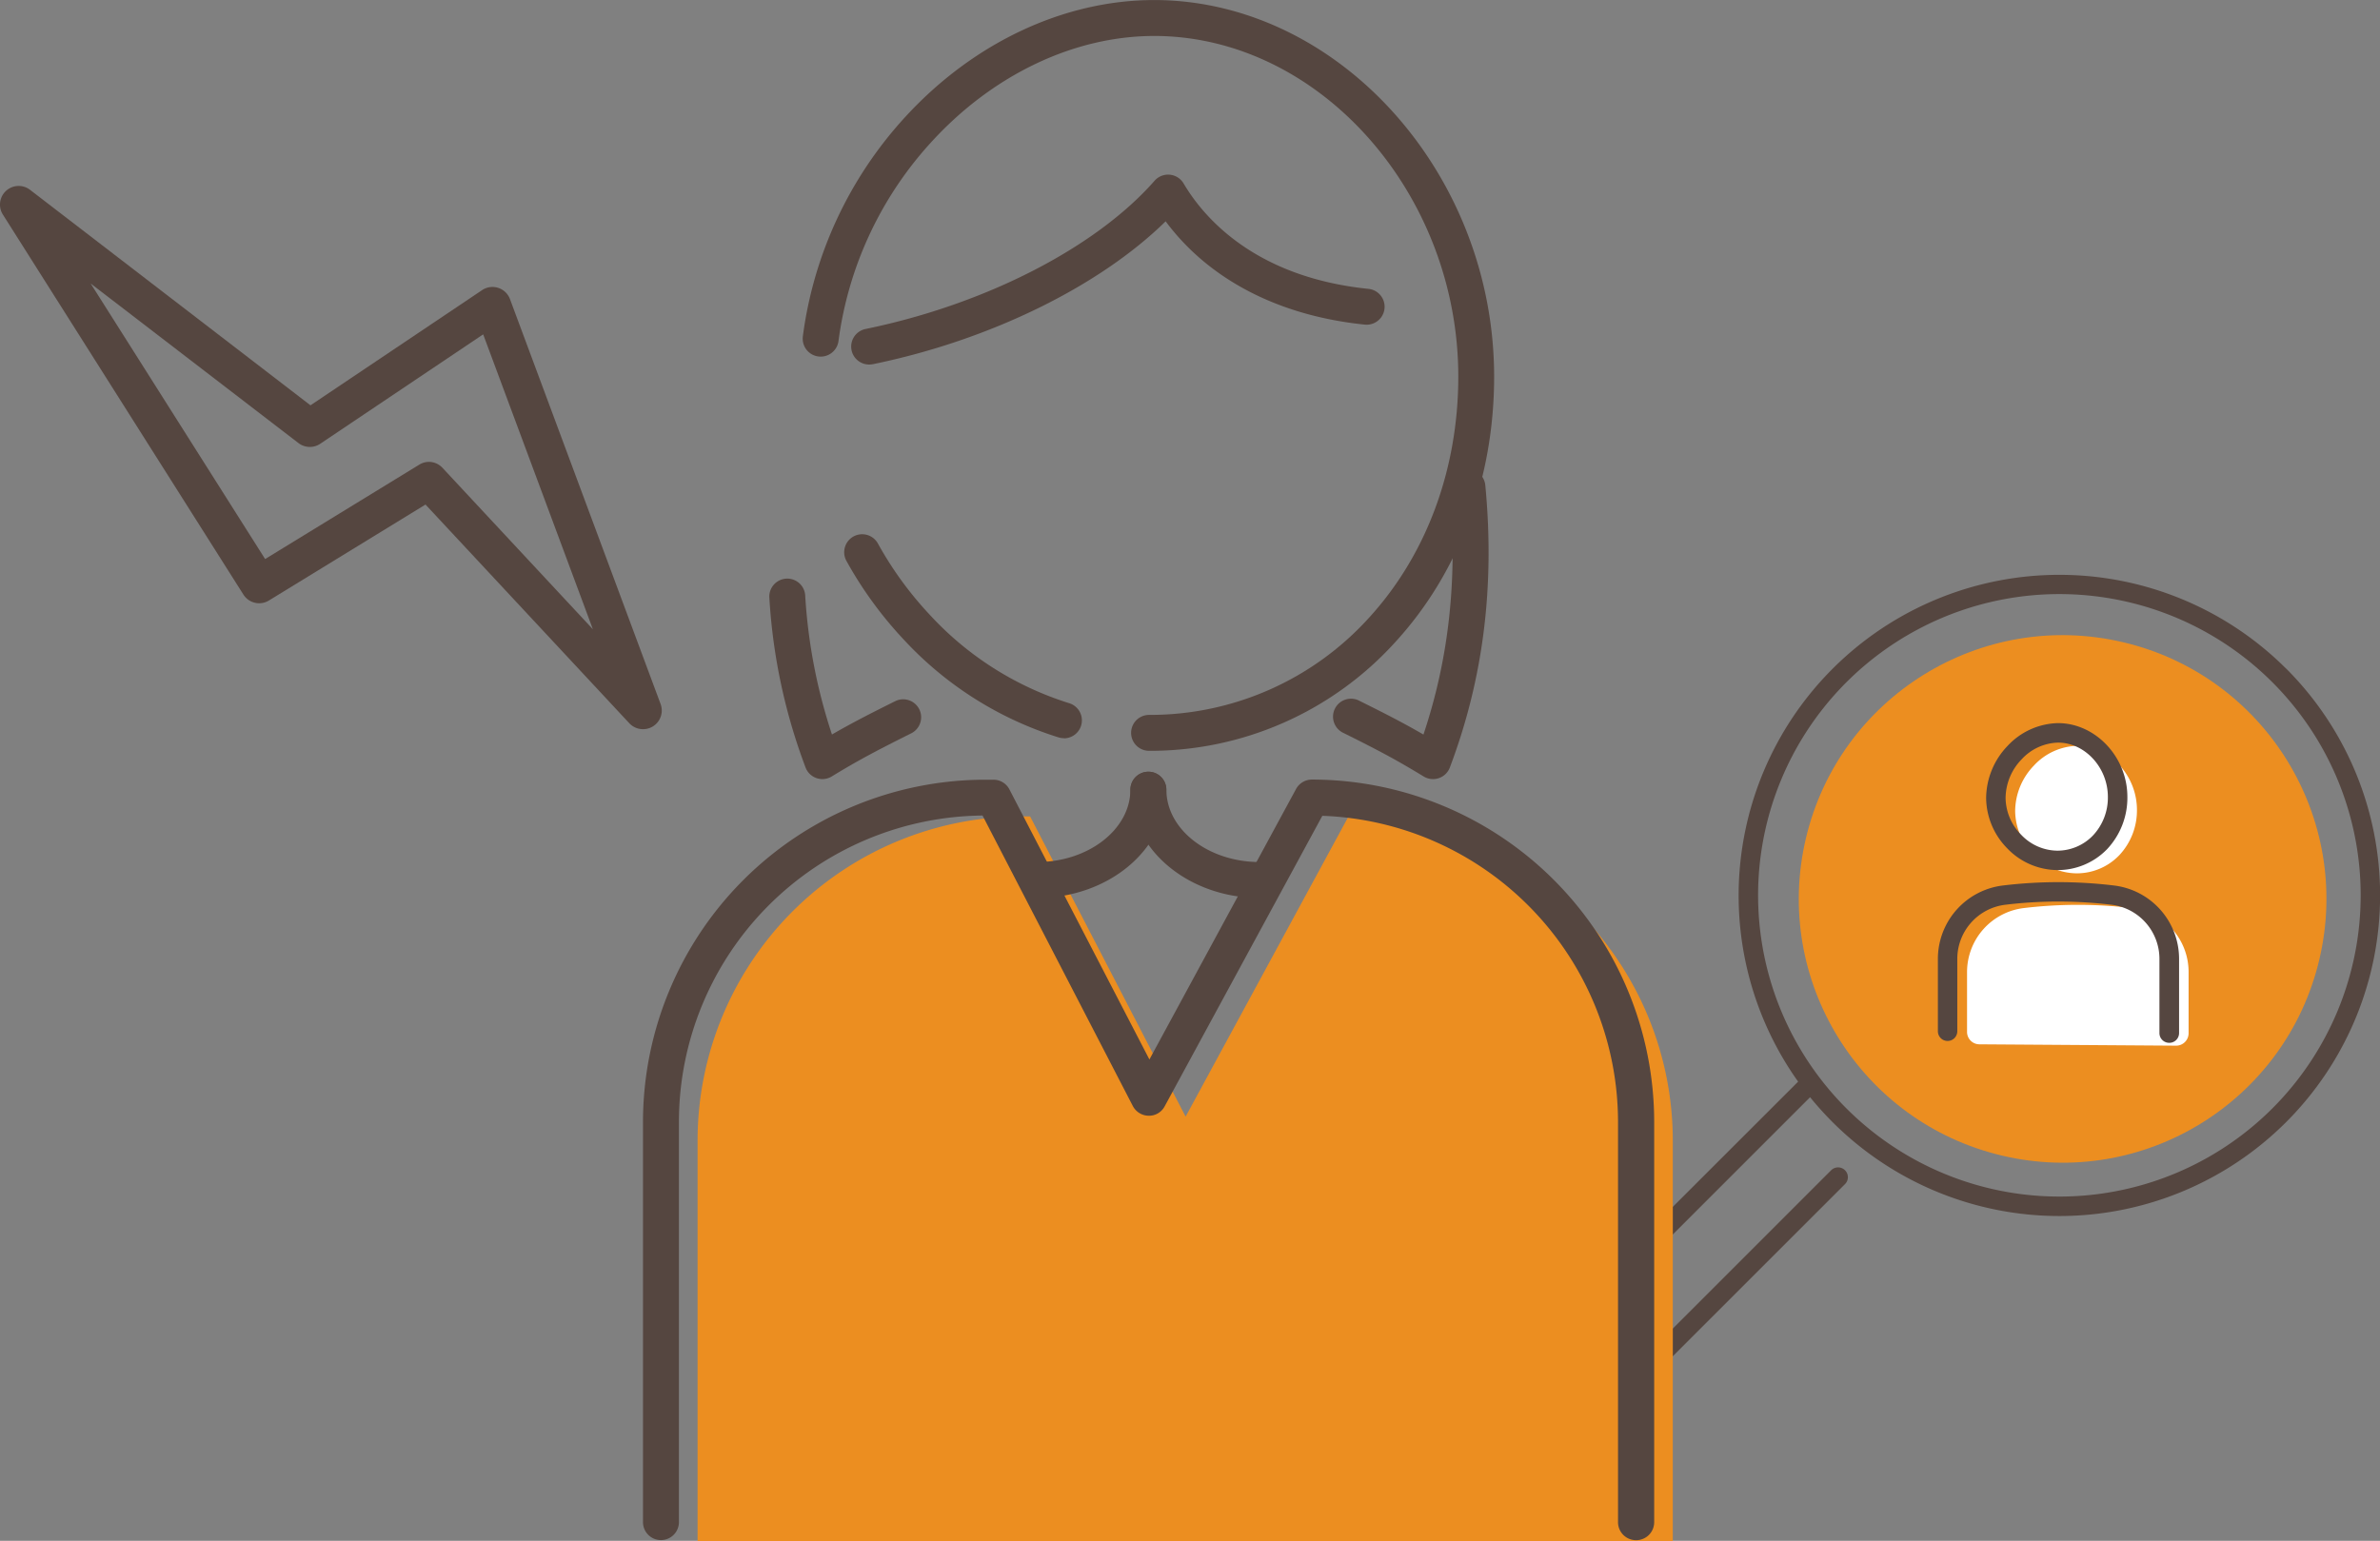 <svg xmlns="http://www.w3.org/2000/svg" viewBox="0 0 510.06 330.28"><rect x="0" y="0" width="510.06" height="330.28" fill="#808080" stroke="none"/><defs><style>.cls-1{fill:#ec8e20;}.cls-2{fill:#554640;}.cls-3{fill:#fff;}</style></defs><g id="レイヤー_2" data-name="レイヤー 2"><g id="レイヤー_1-2" data-name="レイヤー 1"><circle class="cls-1" cx="442.05" cy="192.7" r="56.53" transform="translate(152.95 578.65) rotate(-76.72)"/><path class="cls-2" d="M489.93,143.31a68.75,68.75,0,0,0-104.57,88.54L335,282.17a7.21,7.21,0,0,0,0,10.21l5.81,5.81a7.21,7.21,0,0,0,10.21,0l44.37-44.36a2.08,2.08,0,1,0-2.94-3l-44.37,44.37a3.07,3.07,0,0,1-4.32,0L338,289.43a3,3,0,0,1-.89-2.16,3.08,3.08,0,0,1,.89-2.16l49.92-49.92a70.75,70.75,0,0,0,4.81,5.33,68.74,68.74,0,0,0,97.22-97.21ZM487,237.58h0a64.57,64.57,0,1,1,18.92-45.66A64.65,64.65,0,0,1,487,237.58Z"/><path class="cls-3" d="M445,187.2h0a12.6,12.6,0,0,0,9.21-3.91,14,14,0,0,0,3.76-9.7c0-7.37-5.8-13.65-12.67-13.72h-.1a13.09,13.09,0,0,0-9.33,4.25,14.17,14.17,0,0,0-4,9.72,13.43,13.43,0,0,0,3.92,9.31A12.89,12.89,0,0,0,445,187.2Z"/><path class="cls-3" d="M456.87,194.64a97.75,97.75,0,0,0-23.11,0,13.82,13.82,0,0,0-12.2,13.72v12.83a2.66,2.66,0,0,0,2.64,2.66l42.15.29a2.67,2.67,0,0,0,2.69-2.66V208.35A13.8,13.8,0,0,0,456.87,194.64Z"/><path class="cls-2" d="M440.86,186.5h-.06a15,15,0,0,1-10.64-4.67,15.58,15.58,0,0,1-4.51-10.76,16.32,16.32,0,0,1,4.58-11.17A15.21,15.21,0,0,1,441.07,155h.1c8,.08,14.75,7.31,14.75,15.8A16.08,16.08,0,0,1,451.59,182,14.69,14.69,0,0,1,440.86,186.5Zm.2-27.32a11,11,0,0,0-7.82,3.6h0a12.06,12.06,0,0,0-3.42,8.27,11.38,11.38,0,0,0,3.33,7.87,10.81,10.81,0,0,0,7.67,3.42h0a10.56,10.56,0,0,0,7.74-3.27,11.83,11.83,0,0,0,3.18-8.26c0-6.25-4.86-11.58-10.61-11.63Zm-9.33,2.16h0Z"/><path class="cls-2" d="M464.87,223.53a2.09,2.09,0,0,1-2.08-2.09V205.57a11.69,11.69,0,0,0-10.21-11.63,95.73,95.73,0,0,0-11.22-.69,94.37,94.37,0,0,0-11.65.69,11.69,11.69,0,0,0-10.24,11.63v15.48a2.08,2.08,0,1,1-4.16,0V205.57a15.85,15.85,0,0,1,13.9-15.76,98.93,98.93,0,0,1,11.92-.72h.24a99.62,99.62,0,0,1,11.71.72A15.84,15.84,0,0,1,467,205.57v15.87A2.09,2.09,0,0,1,464.87,223.53Z"/><path class="cls-2" d="M307.11,167a3.88,3.88,0,0,1-2-.56c-5.5-3.35-9.18-5.35-17.13-9.3a3.85,3.85,0,1,1,3.42-6.89c5.66,2.81,9.38,4.72,13.66,7.2,5.55-16.58,7.38-33.87,5.59-52.7a3.85,3.85,0,0,1,7.67-.73c2.06,21.68-.42,41.47-7.6,60.49a3.85,3.85,0,0,1-3.61,2.49Z"/><path class="cls-2" d="M176.24,167a3.85,3.85,0,0,1-3.6-2.49,123.35,123.35,0,0,1-7.75-36.26,3.85,3.85,0,1,1,7.68-.49,116.57,116.57,0,0,0,5.73,29.68c4.27-2.47,8-4.38,13.65-7.19a3.85,3.85,0,0,1,3.43,6.89c-8,4-11.64,5.95-17.14,9.3A3.85,3.85,0,0,1,176.24,167Z"/><path class="cls-2" d="M246.26,160.94a3.85,3.85,0,1,1,0-7.7,63.26,63.26,0,0,0,47-20.68c12.4-13.48,19.25-31.87,19.27-51.8,0-39.26-29.61-72.72-64.69-73.05h-.48c-17.08,0-34.44,8.23-47.6,22.56A78.24,78.24,0,0,0,179.7,73.09a3.85,3.85,0,1,1-7.64-1,86,86,0,0,1,22-47.08c14.62-15.92,34.05-25,53.3-25h.52c39.23.38,72.34,37.37,72.33,80.76,0,21.87-7.59,42.12-21.31,57A70.82,70.82,0,0,1,246.26,160.94Z"/><path class="cls-2" d="M228,158.23a3.87,3.87,0,0,1-1.11-.16,75.94,75.94,0,0,1-33.23-21,83.75,83.75,0,0,1-12.26-16.84,3.85,3.85,0,0,1,6.75-3.72,76,76,0,0,0,11.13,15.29,68.24,68.24,0,0,0,29.83,18.92,3.85,3.85,0,0,1-1.11,7.54Z"/><path class="cls-1" d="M289,175h0l-34.91,64.35L220.76,175H219a69.5,69.5,0,0,0-69.5,69.5v85.81h209V244.47A69.5,69.5,0,0,0,289,175Z"/><path class="cls-2" d="M350.61,330.14a3.86,3.86,0,0,1-3.85-3.85V240.47a65.72,65.72,0,0,0-63.37-65.6l-33.8,62.29a3.79,3.79,0,0,1-3.42,2,3.89,3.89,0,0,1-3.39-2.08l-32.21-62.27a65.72,65.72,0,0,0-65.07,65.64v85.82a3.85,3.85,0,0,1-7.7,0V240.47a73.42,73.42,0,0,1,73.34-73.34h1.77a3.84,3.84,0,0,1,3.42,2.08l30,57.89,31.44-58a3.87,3.87,0,0,1,3.39-2,73.43,73.43,0,0,1,73.35,73.34v85.82A3.86,3.86,0,0,1,350.61,330.14Z"/><path class="cls-2" d="M186.31,78.14a3.85,3.85,0,0,1-.77-7.63c25.61-5.26,49.33-17.43,61.9-31.77a3.86,3.86,0,0,1,6.21.57C258,46.69,269,59.43,293.28,61.92a3.85,3.85,0,1,1-.79,7.66c-18.49-1.89-33.44-9.7-42.68-22.14-14.19,13.93-37.68,25.48-62.72,30.62A4.3,4.3,0,0,1,186.31,78.14Z"/><path class="cls-2" d="M222.25,192.48a3.85,3.85,0,0,1,0-7.7c11,0,20-7,20-15.51a3.85,3.85,0,1,1,7.7,0C250,182.07,237.54,192.48,222.25,192.48Z"/><path class="cls-2" d="M270,192.48c-15.29,0-27.73-10.41-27.73-23.21a3.85,3.85,0,1,1,7.7,0c0,8.55,9,15.51,20,15.51a3.85,3.85,0,1,1,0,7.7Z"/><path class="cls-2" d="M137.8,156.3a4,4,0,0,1-2.93-1.27L91.19,108.15,57.63,128.72a4,4,0,0,1-5.47-1.28L.62,46a4,4,0,0,1,5.82-5.31l60.1,46.19L103.3,62.2a4,4,0,0,1,6,1.93l32.27,86.77a4,4,0,0,1-3.75,5.4ZM91.89,99a4,4,0,0,1,2.93,1.27l32.24,34.61L103.55,71.67,68.62,95.13A4,4,0,0,1,64,95L19.43,60.77l37.39,59.06,33-20.21A4,4,0,0,1,91.89,99Z"/></g></g></svg>